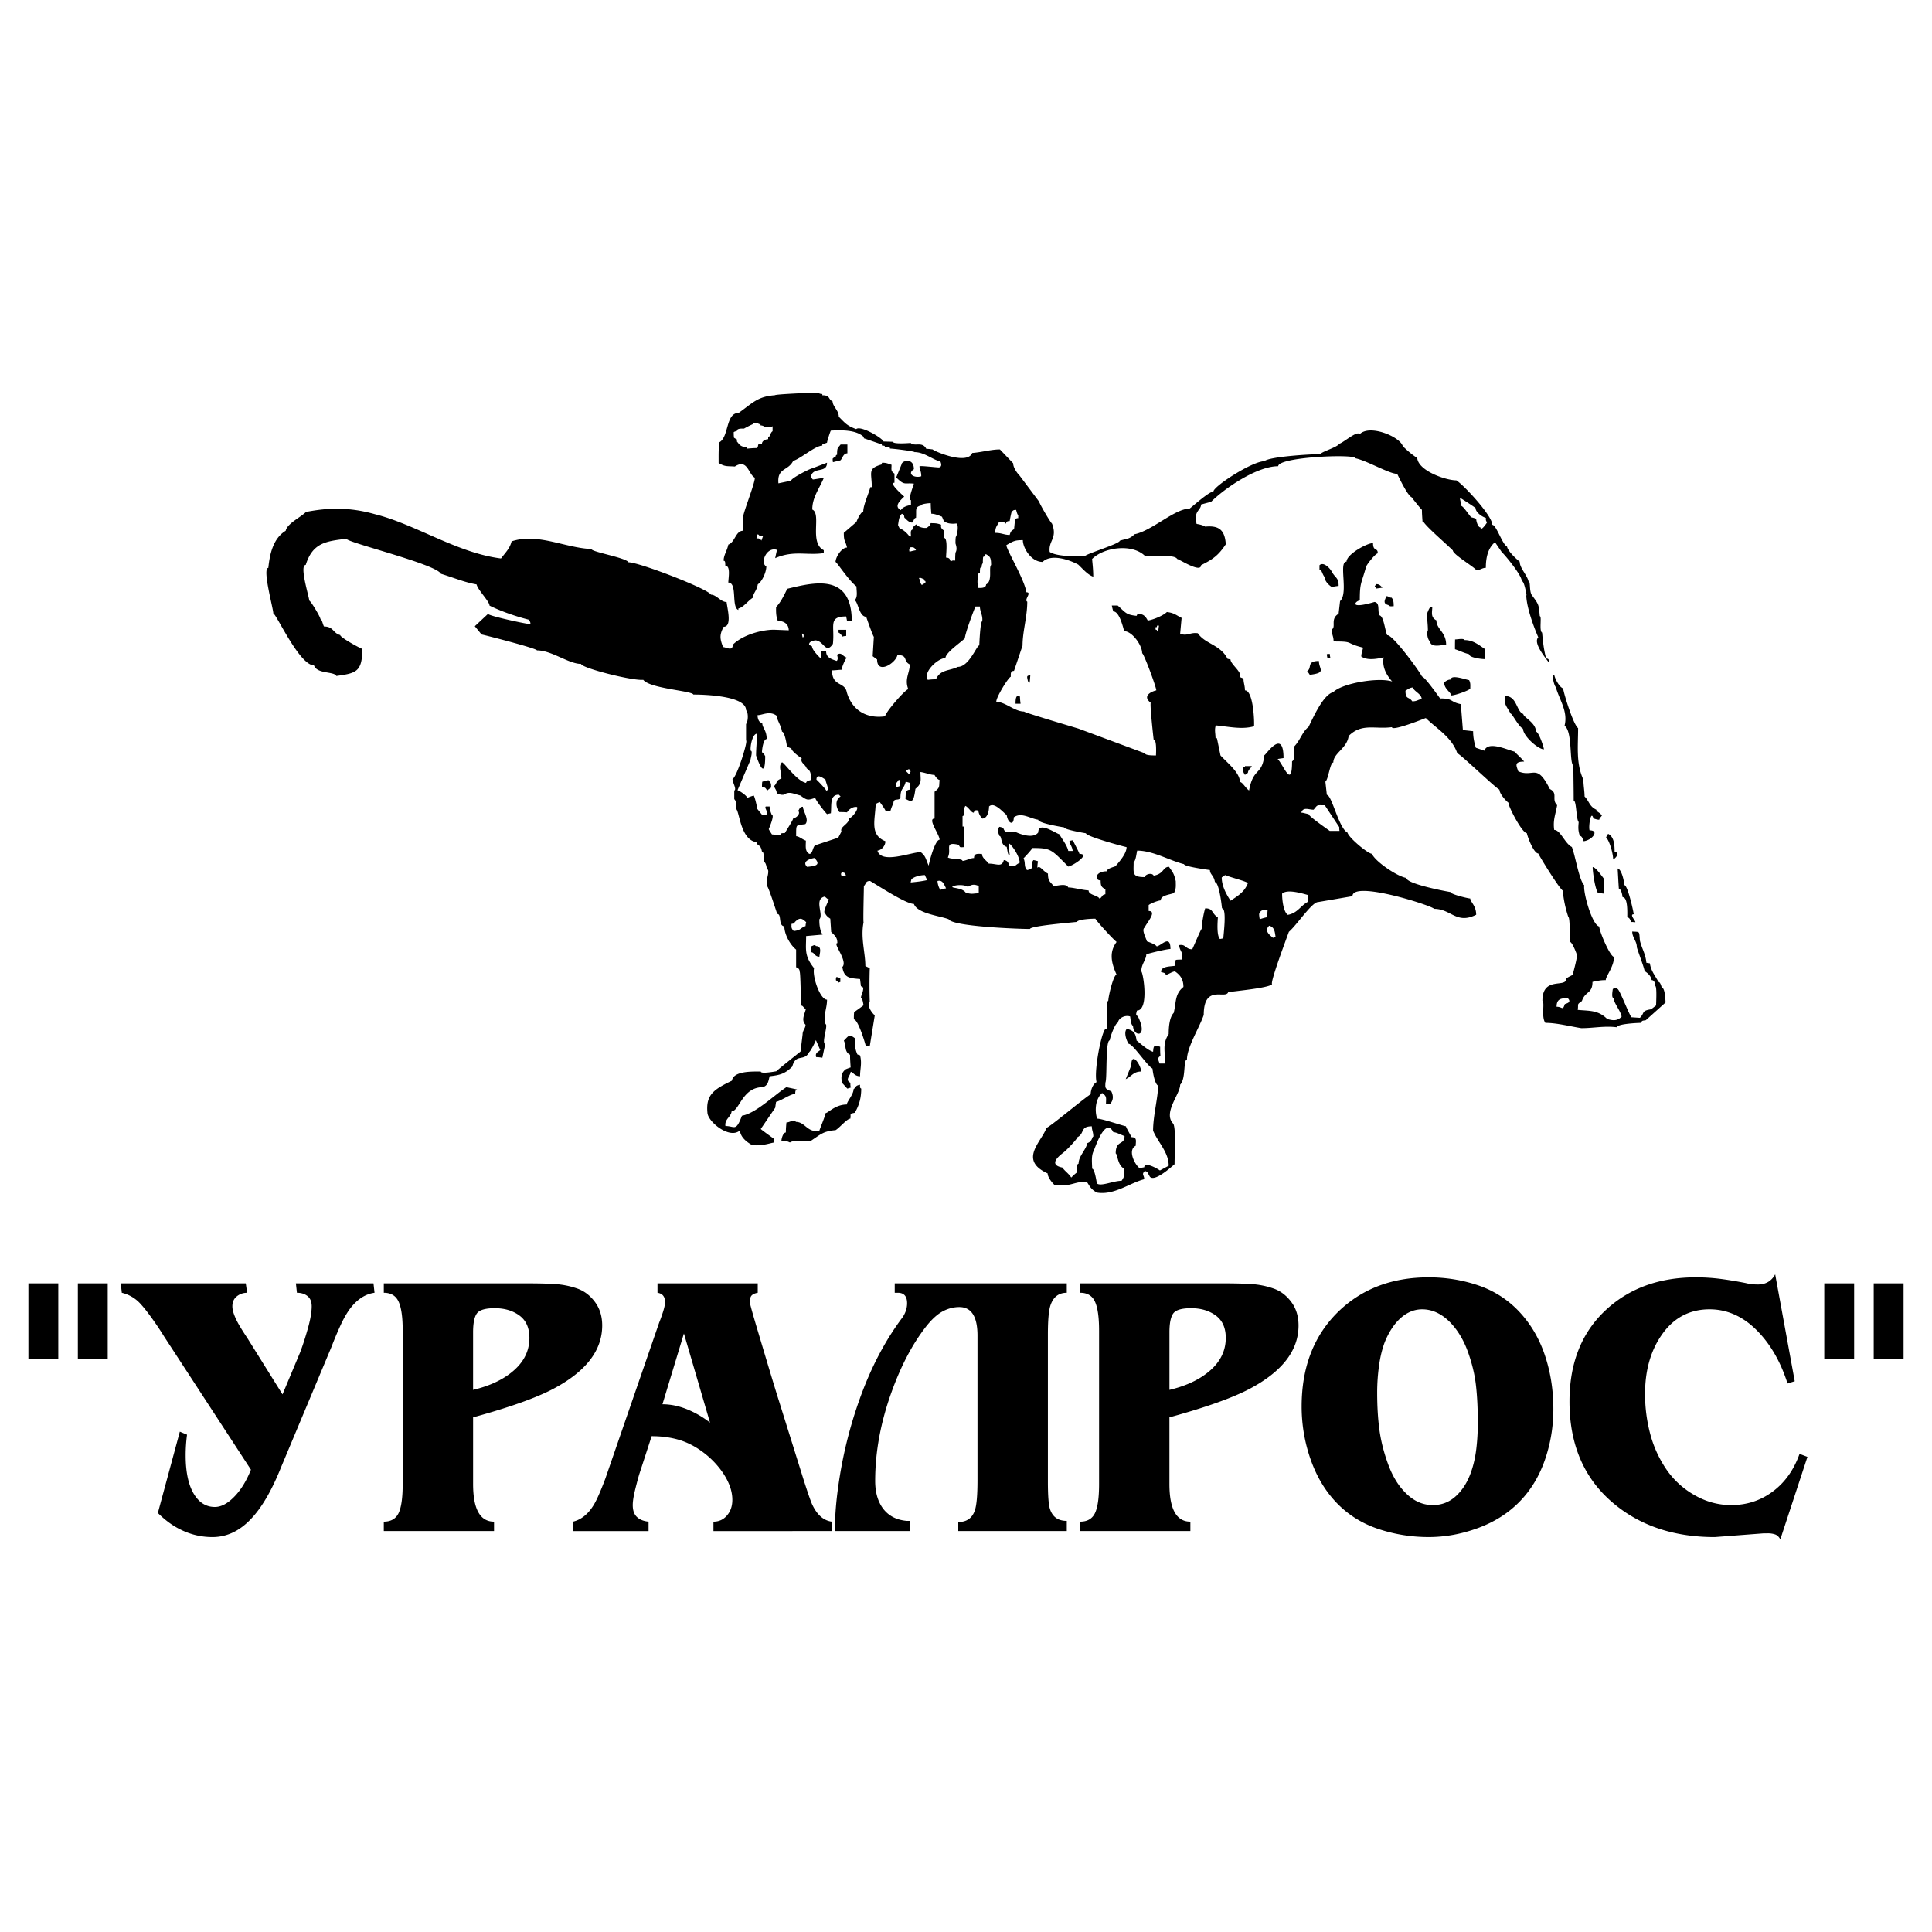 <svg xmlns="http://www.w3.org/2000/svg" width="2500" height="2500" viewBox="0 0 192.756 192.756"><g fill-rule="evenodd" clip-rule="evenodd"><path fill="#fff" d="M0 0h192.756v192.756H0V0z"/><path d="M2.834 128.041h2.981v7.549H2.834v-7.549zm4.934 0h2.98v7.549h-2.98v-7.549zm17.267 18.59l-8.667-13.295a29.635 29.635 0 0 0-1.097-1.652c-.479-.676-.891-1.201-1.233-1.576a3.647 3.647 0 0 0-1.885-1.127l-.103-.939h12.47l.137.939c-.388 0-.73.119-1.028.355-.296.238-.445.57-.445.996 0 .5.263 1.189.788 2.066.229.375.469.75.72 1.125l3.494 5.596 1.747-4.168c.251-.65.508-1.439.771-2.365.263-.928.394-1.678.394-2.254 0-.451-.137-.789-.411-1.014-.274-.225-.628-.338-1.062-.338l-.103-.939h7.742l.103.939c-.914.125-1.725.65-2.433 1.576-.32.426-.634.971-.942 1.635a33.757 33.757 0 0 0-.907 2.158l-5.036 12.02c-.868 2.178-1.805 3.83-2.81 4.957-1.188 1.352-2.535 2.027-4.042 2.027a7.036 7.036 0 0 1-3.186-.752c-.776-.375-1.53-.926-2.261-1.652l2.192-8.111.719.301a15.466 15.466 0 0 0-.137 2.064c0 1.629.263 2.893.788 3.795.525.9 1.233 1.352 2.124 1.352.594 0 1.199-.301 1.816-.902.708-.677 1.303-1.616 1.783-2.817zm15.142-13.895c0-1.328-.137-2.285-.411-2.873-.274-.59-.765-.883-1.473-.883v-.939h14.149c1.279 0 2.278.025 2.998.076a8.244 8.244 0 0 1 2.124.432c.696.236 1.291.682 1.781 1.332.491.652.737 1.439.737 2.367 0 2.504-1.645 4.619-4.933 6.346-1.736.902-4.385 1.84-7.948 2.816v6.648c0 2.504.697 3.756 2.09 3.756v.938H38.292v-.938c.708 0 1.199-.283 1.473-.846s.411-1.533.411-2.91v-15.322h.001zm7.023 5.934c1.484-.352 2.707-.889 3.666-1.615 1.302-.977 1.953-2.166 1.953-3.568 0-1.002-.332-1.746-.994-2.234s-1.484-.732-2.467-.732c-.936 0-1.53.176-1.781.525-.251.352-.377.977-.377 1.879v5.745zm16.57 8.443c-.16.551-.303 1.107-.44 1.672-.131.568-.2 1.025-.2 1.377 0 .525.137.92.412 1.182.274.264.662.42 1.165.471v.938H57.17v-.938c.822-.201 1.507-.752 2.056-1.652.297-.477.685-1.354 1.165-2.629l5.379-15.586c.114-.275.239-.627.377-1.051.137-.428.205-.752.205-.979 0-.551-.251-.863-.753-.938v-.939H75.6v.939c-.274.049-.474.137-.6.262s-.188.352-.188.676c0 .152.286 1.178.856 3.08 1.051 3.531 1.725 5.76 2.021 6.686l2.467 7.887c.479 1.502.788 2.379.925 2.629.479.977 1.119 1.514 1.918 1.615v.938H71.181v-.938c.548 0 1-.207 1.354-.621.354-.412.531-.932.531-1.559 0-.85-.309-1.74-.925-2.666a8.663 8.663 0 0 0-1.953-2.047c-.776-.588-1.582-1.008-2.415-1.258-.834-.25-1.753-.375-2.758-.375l-1.245 3.824zm4.465-14.07l-2.142 7.061c.794 0 1.599.162 2.421.488a9.425 9.425 0 0 1 2.324 1.346l-2.603-8.895zm24.152-.684c-1.347 1.729-2.489 3.895-3.426 6.498-1.096 3.029-1.645 5.996-1.645 8.9 0 1.027.217 1.877.651 2.555.549.85 1.382 1.326 2.501 1.426h.309v1.014h-7.469v-.338c0-1.451.16-3.166.48-5.145a43.41 43.41 0 0 1 1.987-7.699c1.119-3.129 2.546-5.846 4.282-8.148.297-.451.445-.914.445-1.391 0-.701-.308-1.051-.925-1.051h-.309v-.939h17.165v.939c-.822 0-1.371.438-1.645 1.309-.16.525-.24 1.477-.24 2.848v14.672c0 1.395.068 2.309.205 2.734.252.795.811 1.195 1.68 1.195v1.014H95.607v-.9c.868 0 1.428-.414 1.678-1.24.16-.525.24-1.502.24-2.93v-14.42c0-1.902-.605-2.854-1.815-2.854-.571 0-1.125.143-1.662.432-.536.287-1.09.795-1.661 1.519zm17.267.377c0-1.328-.139-2.285-.412-2.873-.273-.59-.766-.883-1.473-.883v-.939h14.148c1.279 0 2.277.025 2.998.076a8.228 8.228 0 0 1 2.123.432c.697.236 1.291.682 1.781 1.332.492.652.736 1.439.736 2.367 0 2.504-1.643 4.619-4.932 6.346-1.736.902-4.385 1.84-7.949 2.816v6.648c0 2.504.697 3.756 2.09 3.756v.938H107.77v-.938c.707 0 1.199-.283 1.473-.846s.412-1.533.412-2.91v-15.322h-.001zm7.022 5.934c1.484-.352 2.707-.889 3.666-1.615 1.303-.977 1.953-2.166 1.953-3.568 0-1.002-.332-1.746-.994-2.234s-1.484-.732-2.467-.732c-.936 0-1.529.176-1.781.525-.25.352-.377.977-.377 1.879v5.745zm16.787 11.379c-1.164-1.178-2.055-2.629-2.672-4.357a15.846 15.846 0 0 1-.926-5.369c0-3.932 1.223-7.086 3.666-9.465 2.354-2.277 5.355-3.418 9.01-3.418 1.691 0 3.307.258 4.848.771a9.962 9.962 0 0 1 3.992 2.459c1.209 1.227 2.111 2.697 2.707 4.412.594 1.717.891 3.549.891 5.502 0 1.779-.287 3.48-.857 5.107-.57 1.629-1.416 3.012-2.535 4.15s-2.494 2.01-4.129 2.611c-1.633.6-3.271.9-4.916.9-1.713 0-3.367-.264-4.967-.789s-2.97-1.362-4.112-2.514zm13.293-3.154c.25-.701.428-1.471.531-2.311.102-.838.154-1.721.154-2.646 0-1.428-.064-2.68-.189-3.756s-.395-2.186-.805-3.324c-.412-1.139-.982-2.098-1.713-2.873-.867-.9-1.816-1.352-2.844-1.352-.822 0-1.576.324-2.262.977-.57.551-1.049 1.289-1.438 2.215-.275.701-.475 1.502-.6 2.404a19.34 19.34 0 0 0-.189 2.703c0 1.377.074 2.617.223 3.719s.434 2.234.857 3.398c.422 1.164.977 2.098 1.662 2.799.822.875 1.758 1.314 2.809 1.314.891 0 1.66-.301 2.312-.902.652-.602 1.148-1.389 1.492-2.365zm30.867 6.683c-.137-.25-.309-.412-.514-.488a2.246 2.246 0 0 0-.754-.111h-.377l-4.898.375c-4.043 0-7.4-1.113-10.072-3.342-2.947-2.455-4.42-5.848-4.42-10.178 0-3.881 1.232-6.947 3.699-9.201 2.33-2.129 5.299-3.193 8.908-3.193.822 0 1.627.051 2.414.15.789.102 1.629.238 2.52.414.205.049.398.088.582.113.182.023.41.037.686.037.775 0 1.346-.338 1.713-1.014l1.951 10.666-.719.225c-.662-2.078-1.621-3.781-2.877-5.107-1.439-1.527-3.072-2.291-4.9-2.291-2.031 0-3.643.875-4.83 2.629-1.072 1.576-1.609 3.518-1.609 5.82 0 1.328.166 2.629.496 3.906a11.52 11.52 0 0 0 1.576 3.529 8.423 8.423 0 0 0 2.826 2.629c1.164.678 2.398 1.016 3.699 1.016 1.555 0 2.936-.451 4.146-1.354 1.211-.9 2.102-2.152 2.672-3.754l.787.299-2.705 8.225zm4.385-25.537h2.98v7.549h-2.98v-7.549zm4.933 0h2.98v7.549h-2.98v-7.549zM109.463 118.984c-.6-.279-.775-.693-1-1.029-1.141-.189-1.643.523-3.262.264-.268-.268-.676-.766-.676-1.145-2.961-1.346-.572-3.193-.117-4.555.236 0 3.711-2.918 4.408-3.35 0-.393.213-1.02.588-1.205-.322-1.211.697-6.148 1.057-5.23 0-.373-.131-2.848.117-2.91 0-.422.514-2.584.824-2.584-.654-1.428-.654-2.373 0-3.262-.342-.256-1.986-2.05-2.117-2.321-.348 0-1.715.053-1.85.323-.523.062-4.672.401-4.672.705-1.105 0-7.748-.243-8.111-.97-.827-.331-3.146-.566-3.468-1.528-.789 0-3.494-1.773-4.378-2.292-.47 0-.382.294-.617.5.003.318-.087 3.585-.029 3.614-.313 1.569.177 3.036.177 4.377l.44.207a51.445 51.445 0 0 0 0 3.379c-.329.328.224 1.111.5 1.322l-.5 3.084c-.147 0-.265 0-.382.031-.147-.59-.811-2.705-1.205-2.705 0-.264 0-.498.029-.734.023 0 .802-.564.94-.676-.043-.172-.089-.705-.264-.705 0-.303.235-.564.235-1.057l-.235-.148-.088-.705c-1-.09-1.603-.08-1.763-1.205.583-.582-.993-2.379-.5-2.379 0-.551-.221-.721-.617-1.116l-.088-1.322c-.23-.154-.438-.316-.529-.588-.258 0 .329-1.137.382-1.352-.146 0-.255-.16-.412-.265-1.103.251-.075 1.809-.529 2.263-.021.494.052 1.138.323 1.528l-1.646.147c0 1.329-.213 1.945.793 3.204-.2.801.593 3.143 1.293 3.143 0 .916-.421 1.617-.146 2.439.284.057-.437 1.969-.029 1.969l-.294 1.381c-.206-.029-.412-.059-.618-.059-.101-.406.11-.463.412-.705l-.44-.998c-.029.158-.562 1.174-.646 1.174-.523 1.047-1.35.102-1.705 1.471-.722.721-1.232.854-2.263.969-.13.52-.162.916-.676 1.088-2.068 0-2.34 2.408-3.115 2.408-.057.572-.716.775-.617 1.469.94 0 1.032.609 1.646-1.027 1.391-.242 3.139-1.992 4.437-2.85l1.087.234c-.212 0-.206.285-.206.441-.483 0-1.347.652-1.91.793-.03.176-.059.381-.088.588l-1.44 2.115c0 .039 1.132.848 1.293.969 0 .119 0 .236.029.383-.504.086-1.127.348-2.174.264-.671-.377-1.157-.836-1.234-1.469-1 .896-3.144-.822-3.232-1.732-.191-1.842.651-2.367 2.439-3.232.152-.99 2.049-.912 2.879-.912 0 .256 1.366.004 1.558-.029 0-.055 2.096-1.717 2.409-1.969l.206-1.703c0-.414.293-.613.293-.971-.451-.451-.103-1.027.03-1.557-.235-.117-.265-.354-.471-.354-.028-.34-.057-3.379-.146-3.379a.423.423 0 0 0-.353-.439v-1.764c-.629-.511-1.175-1.548-1.175-2.321-.637-.063-.24-1.234-.706-1.234-.127-.34-.887-2.756-1.028-2.792-.029-.206-.029-.382-.029-.558.034-.206.323-1.117.029-1.117-.046-.229-.082-.629-.294-.734-.02-.233.028-1.029-.206-1.029-.165-.825-.384-.417-.558-.94-1.649-.235-1.693-3.32-2.057-3.32 0-.386.111-.713-.147-.97v-.853c.271-.135-.176-.798-.176-1.146.453-.227 1.571-3.85 1.352-3.85v-1.646c.195-.195.267-1.114 0-1.381 0-1.435-4.155-1.557-5.26-1.557-.094-.373-4.339-.594-4.995-1.469-1.102.11-6.2-1.189-6.2-1.587-1.25 0-2.934-1.352-4.408-1.352 0-.19-4.961-1.467-5.524-1.587l-.676-.823 1.322-1.234c0 .195 3.868 1.028 4.231 1.028 0-.333-.147-.29-.147-.44-1.248-.312-2.796-.84-3.938-1.411 0-.414-1.147-1.533-1.293-2.116-1.157-.193-2.263-.662-3.555-1.058-.485-.971-9.432-3.134-9.432-3.497-1.958.254-3.358.352-4.055 2.615-.665 0 .323 3.127.353 3.556.187.093 1.116 1.643 1.116 1.851.149 0 .233.536.353.734.968 0 .885.669 1.616.852 0 .236 1.883 1.274 2.204 1.381 0 2.317-.631 2.424-2.586 2.704-.224-.479-1.941-.18-2.233-1.058-1.459 0-3.772-5.171-4.055-5.171 0-.474-1.134-4.555-.5-4.555.135-1.351.476-2.948 1.733-3.703.144-.721 1.49-1.343 2.027-1.88 2.134-.411 4.278-.516 6.906.235 4.02 1.004 8.182 3.862 12.546 4.407.456-.599.88-.994 1.058-1.704 2.604-.868 5.307.648 7.963.764 0 .291 3.473.864 3.702 1.322 1.063 0 7.934 2.646 8.228 3.232.537 0 .979.734 1.558.734.072.653.569 2.468-.294 2.468-.447.845-.363 1.217-.059 2.028.302 0 .969.461.969-.235.986-.986 2.882-1.499 4.114-1.499l1.469.059c0-.629-.487-.94-1.087-.94-.206-.5-.176-.999-.176-1.381.487-.487.84-1.27 1.116-1.822 2.573-.617 6.436-1.639 6.436 3.232-.177-.029-.324-.029-.471-.029l-.088-.441c-1.826 0-1.122.922-1.322 2.733-.731 1.097-.899-.353-1.792-.353-.278.079-.587.126-.587.44.206.059.088.147.294.147 0 .342.539.891.822 1.175.368-.368-.318-.828.588-.646 0 .619.567.777 1.058.94.176-.176.059-.499.029-.617.447-.297.511.118.97.294-.154.155-.5.927-.5 1.205-.318 0-.604.059-.969.059 0 1.643 1.277 1.117 1.469 2.174.534 1.871 2.048 2.663 3.82 2.41.112-.505 2.051-2.704 2.321-2.704-.402-1.005.147-1.637.147-2.468-.699-.349-.144-.94-1.234-.94-.164.816-2.028 1.98-2.028.441l-.44-.324.117-1.939c-.083-.042-.735-1.891-.764-1.998-.701 0-.803-1.475-1.146-1.646.325-.326.176-.897.176-1.381-.768-.576-1.969-2.439-2.086-2.439 0-.484.6-1.439 1.146-1.439-.196-.785-.323-.57-.323-1.469l1.264-1.087c.035-.163.444-1.028.676-1.028 0-.639.525-1.746.705-2.439h.147c0-1.463-.455-1.855.97-2.262 0-.059.03-.118.059-.177.431 0 .565.081.94.206 0 .471-.1.619.293.881v.911c-.637 0 .969 1.36.969 1.381-.351.351-1.091.967-.323 1.352.093-.28.714-.5.999-.5v-.5c-.329 0 .212-1.34.293-1.646-.945-.105-.918.227-1.763-.617l.529-1.292c0-.381 1.234-.742 1.234.47-.737.491.094.919.735.705 0-.555-.176-.646-.176-.999.107-.072 1.642.118 1.939.118.181-.029.327-.179.147-.588-.819-.205-1.604-.94-2.586-.94 0-.087-2.12-.353-2.439-.353-.029-.059-.029-.088-.029-.118h-.47c-.029-.059-.029-.118-.029-.147-.088-.029-.176-.029-.264-.029-.029-.059-.029-.088-.029-.118l-1.793-.617v-.118c-.758-.758-2.338-.694-3.291-.646-.052.052-.382 1.073-.382 1.205l-.47.176v.118c-.694 0-2.095 1.256-2.909 1.528-.508 1.015-1.611.668-1.47 2.233l1.264-.265c0-.239 1.842-1.186 2.115-1.234l1.469-.559c0 1.12-1.431.329-1.616 1.44.059.058.118.146.206.235.351-.035.832-.147 1.087-.147-.483 1.127-1.146 1.938-1.146 3.144.952.423-.34 3.312 1.146 4.055v.294c-1.746.25-2.976-.303-4.848.5l.176-.823c-1.047-.349-1.707 1.321-1.058 1.646 0 .566-.413 1.5-.853 1.792-.115.691-.47.851-.47 1.322-.529.323-.94.97-1.469 1.087v.147c-.728-.292-.068-2.733-1-2.733 0-.443.255-1.675-.293-1.675-.034-.203.035-.5-.176-.5 0-.573.345-.99.47-1.616.667-.222.724-1.381 1.47-1.381v-1.205c-.175-.175 1.175-3.433 1.175-4.084-.652-.326-.716-1.946-1.998-1.117-.775-.059-.955.044-1.616-.352 0-.764-.016-1.241.059-2.057.99-.528.624-2.938 1.939-2.938 1.384-.979 1.892-1.648 3.614-1.763 0-.102 3.748-.265 4.438-.265l.029.118a.83.83 0 0 1 .265.029v.118c.826 0 .537.372 1.028.617 0 .5.617.888.617 1.527.658.658.804.886 1.734 1.234.392-.392 2.521.812 2.732 1.234l.94.029c0 .257 1.633.127 1.763.117.395.395 1.169-.19 1.558.588.206 0 .411.029.646.059 0 .116 3.43 1.622 3.938.353.957-.068 1.861-.353 2.762-.353l1.322 1.381c0 .421.385.972.646 1.234l1.939 2.586c.059.234 1.064 1.976 1.293 2.204.568 1.48-.379 1.671-.234 2.82.674.441 2.32.441 3.496.441 0-.215 3.496-1.249 3.496-1.558.666-.222.949-.125 1.469-.646 1.748-.35 4.018-2.557 5.496-2.557.318-.234 1.938-1.704 2.379-1.704 0-.516 3.875-3.026 5.084-3.026.453-.454 4.584-.706 5.611-.706 0-.214 1.682-.687 1.852-1.028.498-.166 1.77-1.331 2.057-.97.988-.987 4.002.244 4.291 1.205.367.368.986.903 1.439 1.176.107 1.284 2.852 2.233 3.908 2.233.826.551 3.584 3.544 3.584 4.437.398 0 .982 1.93 1.471 2.174.053.426.928 1.247 1.262 1.499 0 .641.717 1.305.883 1.969.205 0 .059.852.293 1.322.729.997.725.956.824 2.145.234 0-.092 1.483.234 1.646.08.884.168 1.735.41 2.585.311 0 .246.195.295.441-.34-.479-1.641-2.004-1.088-2.557-1.479-3.473-1.182-4.757-1.145-4.114-.057-.278-.252-1.499-.5-1.499 0-.622-1.893-2.851-1.969-2.851l-.705-1.028c-.666.559-.912 1.455-.912 2.557-.387 0-.529.235-.969.235 0-.206-2.322-1.563-2.322-1.969-.527-.54-2.695-2.395-2.938-2.879h-.088c-.029-.411-.059-.793-.059-1.176-.068-.033-.971-1.146-1-1.233-.416-.167-1.191-1.795-1.469-2.351-.783 0-3.055-1.334-4.172-1.557 0-.452-7.699-.136-7.699.793-2.127 0-5.354 2.21-6.699 3.556-.354.088-.676.176-1 .265 0 .606-.773.607-.439 1.939.029 0 .617.088.852.265 1.338-.122 1.959.289 2.057 1.763-.754 1.13-1.299 1.502-2.469 2.086 0 .831-2.203-.617-2.379-.617-.26-.518-2.584-.193-3.203-.294-1.27-1.269-4.104-.892-5.289.294.059.597.117 1.164.117 1.763-.562-.188-1.055-.793-1.498-1.205-.91-.496-2.717-1.104-3.557-.265-1.143 0-1.969-1.401-1.969-2.174-.797 0-.939.088-1.645.499 0 .438 1.818 3.437 1.998 4.701.598 0-.275.759.088.94 0 1.503-.471 2.976-.471 4.378l-.852 2.527c-.367 0-.322.304-.322.588-.201 0-1.506 2.101-1.441 2.497.885 0 1.818.97 2.764.97 0 .094 4.826 1.519 5.436 1.705l6.641 2.468c0 .228.955.206 1.088.206 0-.213.09-1.586-.236-1.586-.037-.337-.373-3.352-.293-3.673-.811-.621-.088-1.073.559-1.234 0-.327-1.252-3.702-1.41-3.702 0-.826-1.025-2.204-1.793-2.204-.133-.459-.486-1.969-1.088-1.969a5.569 5.569 0 0 1-.146-.587h.588c.828.741.832.912 1.881 1.028l.088-.176c.322 0 .676-.059 1.027.646.545-.078 1.559-.501 1.91-.853.738.093.861.284 1.469.588l-.146 1.587c.76.253.973-.171 1.764-.059.725 1.087 2.254 1.128 2.967 2.556l.295.059c0 .494 1.191 1.259.939 1.763l.354.146c0 .415.146.716.146 1.176.795 0 .949 2.842.91 3.585-1.225.35-2.541.028-3.818-.088-.15.45-.029.788-.029 1.234.029 0 .088.03.146.059l.352 1.704c.621.683 1.939 1.702 1.939 2.645.287.041.533.583.912.852.432-2.356 1.281-1.428 1.527-3.526.146 0 1.91-2.765 1.91.293-.205.03-.412.06-.588.088.592.593 1.439 3.068 1.439.235.334-.167.176-.995.176-1.44.658-.658.816-1.476 1.471-1.998.416-.819 1.436-3.209 2.467-3.468.906-.904 4.561-1.497 5.877-1.058-.719-.803-1.004-1.606-.852-2.409-.936.225-1.734.269-2.232-.088 0-.304.119-.549.176-.882-1.896-.474-.812-.617-2.939-.617 0-.551-.176-.601-.176-1.205.449-.224-.186-1.055.676-1.557l.146-1.264c.871-.783-.18-3.938.646-3.938 0-.724 2.037-1.851 2.645-1.851 0 .891.471.398.471 1.028-.229 0-1.176 1.191-1.176 1.381-.479 1.704-.617 1.541-.617 3.32-.379 0-1.252.947 1.471.146.545.103.293.735.469 1.323.457.083.535 1.376.793 1.998.465-.159 3.135 3.445 3.469 4.114.412.104 2.281 2.931 1.85 2.191 1.293 0 .912.336 2.029.571l.205 2.586c.029 0 .959.109 1.02.109 0 .181-.002.806.273 1.654l.852.294c.344-1.03 2.336-.059 2.998.088 0 .029.855.811.969.999-1.045 0-.77.422-.588.97 1.531.656 1.822-.881 3.145 1.763.871.435.127 1.009.734 1.616-.148.89-.436 1.479-.293 2.468.621 0 1.066 1.356 1.762 1.704.35.873.713 3.298 1.234 3.82-.121.731.787 3.971 1.498 4.113 0 .479 1.094 3.026 1.471 3.026 0 1.002-.822 1.915-.822 2.321-.559 0-.846.082-1.324.178 0 1.203-.719.896-1.057 1.91-.529.381-.324.234-.412.881 1.137.113 2.023-.004 2.939.91.623.18 1.02.186 1.439-.234-.123-.639-.793-1.355-.793-1.852-.25 0-.111-.693-.088-.91.189-.096.373-.193.469 0 .182 0 1.08 2.369 1.381 2.82l.854.059c.514-.514.113-.697 1.115-.852l.5-.383c0-.223.1-1.939-.088-1.939 0-.244-.074-.588-.354-.588-.088-.527-.557-.793-.705-.91-.057-.407-.838-2.414-.779-2.414 0-.556-.455-.928-.455-1.524.795.059.676-.088.766.911.211.851.555 1.285.646 2.204l.352.059c.082.738.582 1.312.852 1.852.168 0 .281.387.324.559.332 0 .381 1.287.381 1.498l-1.967 1.764c-.24.047-.441.012-.441.264-.295 0-2.439.09-2.439.441-1.271-.158-2.314.088-3.555.088-1.125-.18-2.467-.529-3.586-.529-.434-.58-.035-2.031-.293-2.203 0-2.498 2.379-1.23 2.379-2.205.207-.205.5-.264.648-.41.055-.244.566-2.058.381-2.058-.078-.237-.459-1.205-.676-1.205 0-.268.025-2.469-.146-2.469a11.545 11.545 0 0 1-.559-2.644c-.4-.267-2.439-3.605-2.439-3.703-.443 0-1.057-1.581-1.145-2.027-.479 0-1.928-2.817-1.822-3.026-.309-.23-.912-.92-.912-1.322-.305-.076-3.965-3.614-4.201-3.614-.541-1.624-2.129-2.512-3.145-3.526-.258.097-3.379 1.353-3.379.911-1.697.231-3.01-.428-4.318.882-.156 1.24-1.529 1.711-1.529 2.644-.332 0-.494 1.711-.793 1.91l.146 1.322c.494 0 1.189 3.328 2.057 3.761.131.521 2.051 2.116 2.439 2.116.301.75 2.529 2.273 3.438 2.409 0 .557 3.469 1.254 4.408 1.411 0 .224 1.668.616 1.969.646 0 .337.588.705.588 1.616-1.982.99-2.488-.588-4.201-.588-.152-.305-8.141-2.872-8.141-1.264l-3.438.588c-.605 0-2.148 2.334-2.908 2.968-.123.365-1.891 5.015-1.676 5.23-.383.383-3.588.662-4.379.793-.27.744-2.438-.84-2.438 2.264-.406 1.219-1.676 3.217-1.676 4.465-.385 0-.084 1.908-.676 2.498 0 .959-1.758 2.826-.676 3.908.264.559.117 2.998.117 4.025-.994.885-2.377 1.92-2.555 1.029-.195 0 .059-.225-.412-.354-.365.365-.059.395-.059.824-1.445.37-2.99 1.606-4.697 1.334zm-.029-.912c-.033-.191-.223-1.469-.471-1.469 0-.564-.111-1.246.146-1.764.062-.061 1.141-3.535 1.969-1.881.307 0 .785.281 1.117.383 0 .959-.881.357-.881 1.734.201.1.17 1.186.852 1.527 0 .684.057.723-.266 1.205-.845.002-2.05.593-2.466.265zm-2.557-.588c-.27-.424-.635-.627-.883-.998-1.713-.326.178-1.512.178-1.559.195-.129 1.322-1.305 1.322-1.469.746-.373.244-1.086 1.439-1.086 0 .434.146.539.146 1.027-.133 0-.082.479-.588.646-.188.75-.881 1.305-.881 2.057-.225 0-.176.727-.176.883-.205.148-.381.324-.557.499zm8.844-.705c-.104-.104-1.557-.959-1.557-.322l-.471.088c-.494-.371-1.211-1.818-.383-2.232 0-.439.168-.854-.41-.854-.094-.199-.559-.959-.559-1.086-.529-.119-2.402-.766-2.879-.766-.273-.818-.158-2.008.498-2.555.508.338.383.52.383 1.115h.383c.393-.393.354-.879.146-1.293-.705-.234-.588-.41-.588-.852.197-.396-.02-4.23.441-4.23 0-.246.537-1.764.822-1.764 0-.395.648-.803 1.205-.617.051.262.062.824.293.939 0 1.094 1.584 1.262.471-.969-.258-.129-.141-.242-.088-.559 1.23 0 .641-3.748.439-3.908 0-.74.5-1.173.5-1.704.414-.138 2.049-.529 2.41-.529 0-1.535-.973-.265-1.381-.265-.094-.186-.764-.431-.971-.5-.086-.348-.584-1.191-.205-1.381 0-.239 1.324-1.645.381-1.645v-.588c.148-.147.883-.441 1.205-.471 0-.519.92-.566 1.322-.734.227-.452.178-.654.178-1.175-.186-.834-.314-.896-.676-1.44-.623 0-.492.709-1.529.882-.172-.346-.881-.125-.881.146-1.303 0-1.117-.375-1.117-1.469.232-.23.266-.825.354-1.175 1.582 0 3.215.988 4.672 1.352 0 .234 2.348.556 2.586.587 0 .448.402.532.498 1.205.395 0 .664 2.143.705 2.615.51 0 .135 2.713.135 3.001-.059 0-.281.055-.34.055-.342-.342-.232-1.726-.205-2.145-.652-.418-.436-.911-1.264-.911-.16.482-.354 1.615-.354 2.057-.076 0-.795 1.739-.939 2.027-.697 0-.625-.551-1.322-.411.121.724.414.591.295 1.439-.207 0-.412 0-.617.03a3.434 3.434 0 0 0-.061.587c-.432.086-1.41.018-1.41.617.193.078.471.078.471.295.293-.059.559-.295.91-.354.594.396.854.855.854 1.557-.881.705-.703 1.52-.971 2.588-.439.439-.5 1.5-.5 2.115-.65.975-.352 1.725-.352 2.938h-.559c-.109-.385-.273-.521.088-.764-.029-.324-.029-.617-.029-.912a3.321 3.321 0 0 0-.529-.117c-.146.148-.146.295-.176.617-.576-.143-1.576-1.115-1.645-1.115-.092-.635-.193-.982-.971-1.176-.342.342-.039 1.176.176 1.498.42 0 1.861 2.209 2.381 2.469.037.404.229 1.539.559 1.703 0 1.18-.5 2.99-.5 4.496.5 1.182 1.557 2.152 1.557 3.496l-.879.474zm-36.906-2.791c-.5-.234-.5-.146-.852-.146 0-.236.162-.854.441-.854 0-.352.029-.676.059-.998.341 0 .777-.385.94-.059.946 0 1.144 1.123 2.351.881 0-.109.566-1.404.617-1.762.249 0 .96-.854 2.115-.854 0-.281.676-1 .676-1.527.294-.234.147-.354.646-.441 0 .178-.058.295.118.383 0 .891-.19 1.648-.646 2.41-.587.117-.353.088-.441.586-.331 0-1.058.9-1.469 1.146-1.233.111-1.459.396-2.498 1.088-.618.001-1.822-.087-2.057.147zm5.73-5.377c-.081-.061-.47-.529-.5-.529-.223-.695-.02-1.152.353-1.41.147-.059.294-.117.47-.176-.029-.441-.059-.854-.059-1.264-.596-.299-.363-.902-.617-1.41.524-.525.511-.684 1.146-.207-.06.666-.054.98.206 1.588l.265.088c.207.83 0 1.307 0 2.086-.561 0-.711-.441-.94-.441 0 .367-.615.795-.029 1.088 0 .117 0 .264.029.412.321 0-.278.156-.324.175zm27.767-.941l.559-1.381c0-1.42.916-.127.998.617-.793 0-.916.444-1.557.764zm42.989-7.227c0-.818.484-.854 1.117-.854.398.398-.072.514-.295.588-.232.7-.215.266-.822.266zm-71.609-2.41c-.117-.088-.206-.176-.293-.236 0-.469.059-.293.44-.234v.412a.23.23 0 0 0-.147.058zm-2.761-3.027v-.588c.215-.072.374-.223.47-.029.671 0 .353.775.353 1.058-.502 0-.487-.441-.823-.441zm46.073-1.44c-.381-.327-.887-.699-.381-1.205.564.142.564.655.646 1.146a.91.91 0 0 0-.265.059zm-47.807-.675c-.323-.323-.206-.47-.235-.705.15-.05.324-.014.324-.176.452-.452.679-.467 1.146 0-.029.117-.059.235-.059.382-.63.251-.386.386-1.176.499zm83.537-.882c-.117-.382-.205-.441-.381-.5 0-.437.074-1.998-.471-1.998-.023-.237-.135-.831-.365-.831-.031-.194-.135-2.439-.135-2.019.395 0 .676 1.32.676 1.645.326 0 .879 2.472.941 2.909-.461 0 .162.631.162.785-.087.03-.339-.049-.427.009zm-37.052-.294c-.029-.176-.059-.353-.059-.529.229-.579.564-.285.848-.427l-.055.75a5.464 5.464 0 0 0-.734.206zm2.791-.44c-.443-.355-.557-1.511-.557-2.116.506-.471 1.93-.043 2.615.147v.646c-.769.384-1.058 1.156-2.058 1.323zm-5.7-1.411c-.445-.668-.881-1.491-.881-2.322.117-.088.234-.176.352-.234.605.259 1.928.562 2.262.793-.338.904-1.037 1.3-1.733 1.763zm-13.076-.205c-.172-.345-1.088-.349-1.088-.823-.664-.037-1.518-.293-2.027-.293-.225-.452-1.066-.147-1.469-.147-.336-.447-.559-.454-.559-1.234-.529-.264-.793-.852-1.057-.588 0-.234.029-.44.059-.646-.148-.059-.295-.088-.441-.118-.393.394.303.81-.646.999-.344-.345-.127-.723-.352-1.175.188-.189.816-.867.881-1.028 1.9 0 1.895.161 3.584 1.851.473-.079 2.25-1.263 1.117-1.263-.102-.307-.646-1.269-.646-1.354-.117 0-.234.032-.354.061 0 .346.262.469.324 1h-.441c-.129-.647-.852-1.479-.852-1.646-.48-.16-2.145-1.337-2.145-.206-.543.751-2.129.033-2.293-.059h-.969c-.334-.333-.021-.38-.617-.5-.297.446-.102.503 0 .911.285 0 .074.922.734 1.087.088.47.117.853.293.853 0-.463-.18-.722-.029-1.176.414.344 1.029 1.347 1.029 1.91-.633.316-.215.389-1.088.265 0-.5-.469-.529-.498-.529-.188.745-.691.353-1.5.353-.193-.29-.676-.548-.676-.969-.408 0-.793-.091-.793.411-.344 0-.713.232-1.146.294 0-.27-1.112-.138-1.469-.353.418-.838-.436-1.605 1.087-1.263.162.324.125.235.528.235v-2.057h-.146v-1.028a.22.22 0 0 1 .146-.059c0-.382 0-.823.147-.969.34.169.571.676.823.676.09-.271.213-.27.471-.206 0 .176.088.47.381.793.506 0 .676-.72.676-1.205.512-.512 1.41.6 1.764.853.107.812.705 1.126.705.234.75-.552 1.607.116 2.439.235 0 .335 2.16.693 2.586.764 0 .227 2.1.575 2.174.588 0 .303 3.664 1.303 4.055 1.381 0 .637-.699 1.433-1.117 1.91-.225.09-.852.234-.852.5-1.189 0-1.26.911-.617.911 0 .485.035.664.471.881v.5c-.403.064-.261.275-.587.438zm-13.34-.588c-.327-.503-1.352-.451-1.352-.588.206-.205 1.175-.265 1.558 0 .437-.272.65-.263 1.087-.088v.734c-.634 0-.566.123-1.293-.058zm63.082.038c-.377-.55-.596-2.737-.523-2.595.293 0 .926.939 1.145 1.205v1.44c-.118 0-.532-.079-.622-.05zm-65.609-.332c-.167-.167-.294-.632-.294-.881.488-.122.617.263.852.735a3.054 3.054 0 0 0-.558.146zm-2.968-.735c0-.059.064-.279.064-.309.295-.295.96-.426 1.347-.426.059.146.147.323.235.499-.58.13-1.055.177-1.646.236zm-6.905-.675c-.076-.152-.072-.222.059-.353.088.03.205.059.323.118 0 .059.03.147.059.235h-.441zm-3.438-.882c-.559-.559.365-.832.735-.882.727.728.029.813-.735.882zm12.136-.118c-.308-.658-.262-.926-.793-1.351-.969 0-3.926 1.229-4.319-.147.458-.076.793-.515.793-.94-1.581-.632-1.027-2.101-.97-3.703.117-.088.264-.147.411-.205.147.206.528.713.588.911h.47c0-.039.188-.653.294-.706 0-.676.412-.293.706-.588 0-1.071.329-.844.529-1.645.117.029.264.059.411.118 0 .206 0 .44.029.676-.529 0-.411.47-.47.911.648.339.81.411.999-.999.685-.548.499-.898.499-1.675.496.062.919.273 1.411.294.029.088.294.47.5.5-.079.712.071.719-.5 1.175v2.674c-.749 0 .5 1.588.5 2.115-.456 0-1.033 2.197-1.088 2.585zm68.288-.617c0-.573-.354-1.852-.707-2.204.061-.117.119-.235.207-.353.617.309.646 1.16.646 1.822.575.001.153.586-.146.735zm-80.189-.558c-.468-.234-.353-.823-.353-1.322-.327-.109-.695-.441-.97-.441 0-1.293-.03-1.058.911-1.205.429-.429-.235-1.31-.235-1.733-.323 0-.323.206-.471.411.278.277-.212.734-.499.734 0 .184-.661 1.16-.823 1.47l-.353.029c0 .279-.669.118-.94.118-.117-.176-.235-.353-.323-.529.097-.243.612-1.44.293-1.44-.099-.248-.206-.551-.206-.822h-.382c-.168.168.245.451.059.822h-.441l-.47-.587c-.059-.412-.265-1.234-.353-1.323a4.205 4.205 0 0 0-.646.235c0-.205-.829-.764-.97-.764l1.293-3.026c.017-.168.253-.911.029-.911-.089-.356.155-1.704.617-1.704 0 .731-.088 1.487-.088 2.174.034.034.911 2.872.911.059-.117-.176-.121-.282-.323-.382 0-.255.133-1.322.47-1.322 0-.906-.441-1.086-.441-1.616-.363 0-.47-.494-.47-.764.5 0 1.205-.47 1.91.059 0 .389.452.975.529 1.587.261 0 .459 1.179.499 1.499l.44.176c0 .251.787.849 1.029.969-.163.487.344.562.5 1.029.472.235.411.713.411 1.146-.157.062-.47.102-.47.294-.931-.172-2.2-2.057-2.409-2.057-.383.382-.059.881-.059 1.616-.628.251-.335.365-.735.764.131.327.265.407.265.705.088.029.382.206.705.147.559-.353.882-.118 1.675.088.703.527.737.444 1.469.235.042.234.919 1.36 1.175 1.617.118-.03.235-.059.382-.088.087-.834-.132-1.851.793-1.851l.177.176c-.589.362-.462 1.098-.118 1.557.235 0 .5 0 .764.029.118-.235.559-.617 1-.529.141.283-.56 1.116-.793 1.116 0 .596-.969.844-.764 1.323l-.323.617-2.321.764c-.246.246-.235.851-.557.851zm77.25-1.263c-.092-.185-.156-.529-.383-.529-.174-.528-.17-.798-.117-1.381-.258-.259-.213-2.145-.498-2.145 0-1.191-.029-2.231-.029-3.497-.424-.211-.066-3.423-.883-3.967.361-1.445-.5-2.546-.881-3.878-.121-.06-.457-1.205-.146-1.205.064.389.508 1.228.881 1.352.111.672 1.025 3.612 1.498 3.967 0 1.803-.223 3.529.529 5.143 0 .584.117 1.153.117 1.675.467.467.463.987 1.176 1.322 0 .206.391.298.479.504.26 0-.186.29-.186.495-.236 0-.355-.071-.586-.117-.238-.951-.512.787-.383 1.175 1.017-.002.267.979-.588 1.086zM132.668 82.9c-.031-.032-2.107-1.46-2.107-1.675-.258-.043-.537-.147-.734-.147.201-.605.725-.294 1.232-.294.441-.529.266-.441 1.117-.441l1.439 2.174c0 .118 0 .235.029.382l-.976.001zm-56.116-4.025c-.206-.275-.157-.323-.529-.323 0-.206 0-.382.029-.558.192-.064.458-.147.646-.147.244.365.235.257.235.734a1.897 1.897 0 0 0-.381.294zm5.877 0c0-.114-.94-1.087-.97-1.087 0-.68.665-.141.911 0 .001.303.466 1.087.059 1.087zm6.964-.294v-.499c.235 0 .059-.265.382-.265v.617a1.446 1.446 0 0 0-.382.147zm34.82-1.264c-.264-.411-.264-.617-.117-.793h.117v-.088h.676c0 .127-.383.356-.383.676a1.042 1.042 0 0 0-.293.205zm-33.498-.059l-.353-.352c.088-.059.206-.118.323-.177.059.059.117.147.176.235-.058.089-.116.177-.146.294zm61.236-4.554c-.467-.234-1.076-1.515-1.242-1.515-.287-.575-.77-1.002-.521-1.747 1.174 0 1.1 1.562 1.793 1.792 0 .328 1.264.861 1.264 1.763.264 0 .773 1.503.793 1.763-.571.001-2.087-1.329-2.087-2.056zm-50.629-2.497c0-.361.006-.996.441-.706 0 .235.029.47.059.706h-.5zm39.58-.236c-.342-.515-.676-.136-.676-1.058.279-.167.451-.323.764-.323 0 .354.854.62.854 1.175-.356.001-.414.206-.942.206zm3.879-.587c0-.32-.705-.638-.705-1.322.092 0 .291-.265.676-.265 0-.538 1.463 0 1.822.059.156.315.117.484.117.853-.214.214-1.527.675-1.91.675zm-42.224-1.411c-.068-.409-.205-.587.236-.587l-.059.723c-.029 0-.148-.136-.177-.136zm-9.991-.146c-.511-.766 1.027-2.175 1.763-2.175 0-.527 1.511-1.541 1.939-1.969 0-.468 1-3.098 1.057-3.173h.441c0 .524.307.867.234 1.469-.201 0-.293 2.286-.293 2.41-.268 0-1.014 2.145-2.146 2.145-.836.418-1.749.243-2.174 1.235a6.881 6.881 0 0 0-.821.058zm38.112-.5a4.654 4.654 0 0 0-.266-.382c.527-.263-.109-.999 1.176-.999 0 .851.795 1.168-.91 1.381zm1.761-1.675c-.029-.146-.059-.265-.059-.382.088-.029.178-.029.295-.029 0 .117.029.265.059.411h-.295zm14.135-.382c-.559-.14-.869-.319-1.41-.5 0-.891.008-.657.008-.974.252 0 .859-.143.961.063.838 0 1.412.49 1.998.881 0 .176-.025.843.004 1.019-.26.001-1.561-.13-1.561-.489zm-3.912-1.277c-.324-.324-.289-1.015-.201-1.103 0-.603-.088-1.076-.088-1.675.117-.235.264-.793.527-.676 0 .518-.203 1.044.412 1.352 0 .898.969 1.15.969 2.438-.449.001-1.496.34-1.619-.336zm-62.583-.398c-.029-.147-.059-.265-.059-.382.176 0 .176.206.147.353-.03 0-.059 0-.088.029zm3.966-.088c-.059-.147-.059-.147-.235-.235-.029-.059-.029-.088-.029-.118-.059-.029-.088-.029-.118-.029v-.294h.764v.617c-.147 0-.264.03-.382.059zm31.441-.5c-.029-.059-.059-.117-.059-.147-.059-.029-.088-.029-.119-.029-.029-.235-.088-.264.119-.264 0-.206.029-.147.205-.147-.029.177-.059.353-.059.559-.028-.001-.057-.001-.087.028zm23.024-2.644c-.646-.147-.252-.646-.193-.881.279 0 .221.147.529.147.146.206.205.323.205.852-.256-.001-.362.061-.541-.118zm-1.192-1.646c-.029-.059-.059-.117-.059-.146-.225 0 0-.182.029-.294.322 0 .396.104.646.353l-.616.087zm-39.697-.058c-.178-.588-.059-.999 0-1.44a.642.642 0 0 1 .146-.088c0-.176 0-.323.029-.47a.642.642 0 0 1 .146-.088c0-.235.059-.323.117-.382 0-.206 0-.411.029-.617a.226.226 0 0 1 .148-.059.597.597 0 0 1 .117-.235c.41.235.529.324.529 1.087-.266.265.176 1.616-.5 1.939.003.411-.644.353-.761.353zm35.26-.088c-.33-.21-.717-.611-.717-.987-.295-.382-.252-.717-.518-.747v-.441c.408-.407 1.094.336 1.264.705.365.607.646.537.646 1.352-.234.029-.47.059-.675.118zm-40.902-.206c-.176-.176-.176-.382-.176-.5-.059-.059-.088-.118-.118-.176.118-.117.265.029.5.088v.117c.029.03.088.059.147.088v.176c-.118.06-.235.118-.353.207zm2.879-2.292c-.072-.289-.13-.44-.47-.44 0-.35.198-1.969-.206-1.969v-.734c-.412-.265-.265-.471-.294-.588-.379-.126-.499-.147-1.028-.147a.546.546 0 0 0-.059.235 1.32 1.32 0 0 0-.323.235c-.582.063-1-.232-1.058-.353-.293.206-.323.265-.411.559-.209 0-.118.501-.118.646h-.147c-.382-.5-.734-.706-.999-.823a2.987 2.987 0 0 1-.147-.323c.076-.418.077-.812.382-1.117.308.154.177.149.264.412.072 0 .377.47.764.47.18-.18.177-.47.382-.47.059-.794-.147-1.087.5-1.234 0-.164.788-.235.97-.235 0 .353.029.706.059 1.058.264 0 .558.088 1.058.293.059.118.117.265.176.412.29.289.837.324 1.264.264.276.138.071 1.222-.059 1.352-.029.205-.029.411-.029.617 0 .088.235.558 0 .94-.029.265-.029.529-.029.794-.184-.001-.342-.052-.442.146zm-4.113-1.029c-.055-.165-.039-.313.088-.441.206 0 .382-.059.558.294-.235.03-.44.089-.646.147zm-15.265-1.31c0-.029.006-.704.297-.273.059-.029.257.034.345.034 0 .029-.15.41-.15.44-.226-.312-.433-.201-.492-.201zm23.815-.57c0-.676.266-.764.383-1.117.369 0 .43-.041.676.206.074-.225.131-.265.381-.265.059-.323.119-.646.207-.969.176-.059.088-.147.439-.147.242.965.207.064.207.823-.188 0-.211.037-.324.206l-.088.882c-.322.235-.322.206-.441.587-.553 0-.796-.206-1.44-.206zm48.416-.546c-.258 0-.432-.625-.432-.864a4.667 4.667 0 0 0-.5-.147c-.201-.202-.791-1.117-.969-1.117 0-.176-.148-.57-.148-.822.012-.01 1.412.882 1.559 1.028 0 .417.654.876 1.027.97 0 .029-.059.265.119.44-.086.169-.656.957-.656.512zm-64.606-6.506c-.029-.118-.029-.235-.029-.353a1.32 1.32 0 0 1 .323-.235v-.088c.029-.029.059-.059.117-.059 0-.735.059-.646.353-1.029h.676v.882c-.441 0-.5.558-.706.705-.264.059-.499.118-.734.177zm-8.551-1.352v-.147c-.734 0-.823-.353-1.028-.558v-.206a2.535 2.535 0 0 1-.294-.176c-.029-.206-.029-.382-.029-.558.088-.059.206-.088.323-.118 0-.264.44-.235.705-.235a9.47 9.47 0 0 1 .94-.47v-.088h.499v.088c.059 0 .118.029.206.059v.088c.088 0 .176.029.294.059v.088c.235 0 .5 0 .764.029a.598.598 0 0 1 .147-.087v.5c-.118.059-.235.264-.235.499a.42.42 0 0 0-.206.059v.235c-.264 0-.617.176-.617.441-.118 0-.235.029-.353.059-.029.088-.059.176-.059.294h-.088v.088c-.322-.001-.646.028-.969.057z"/></g></svg>